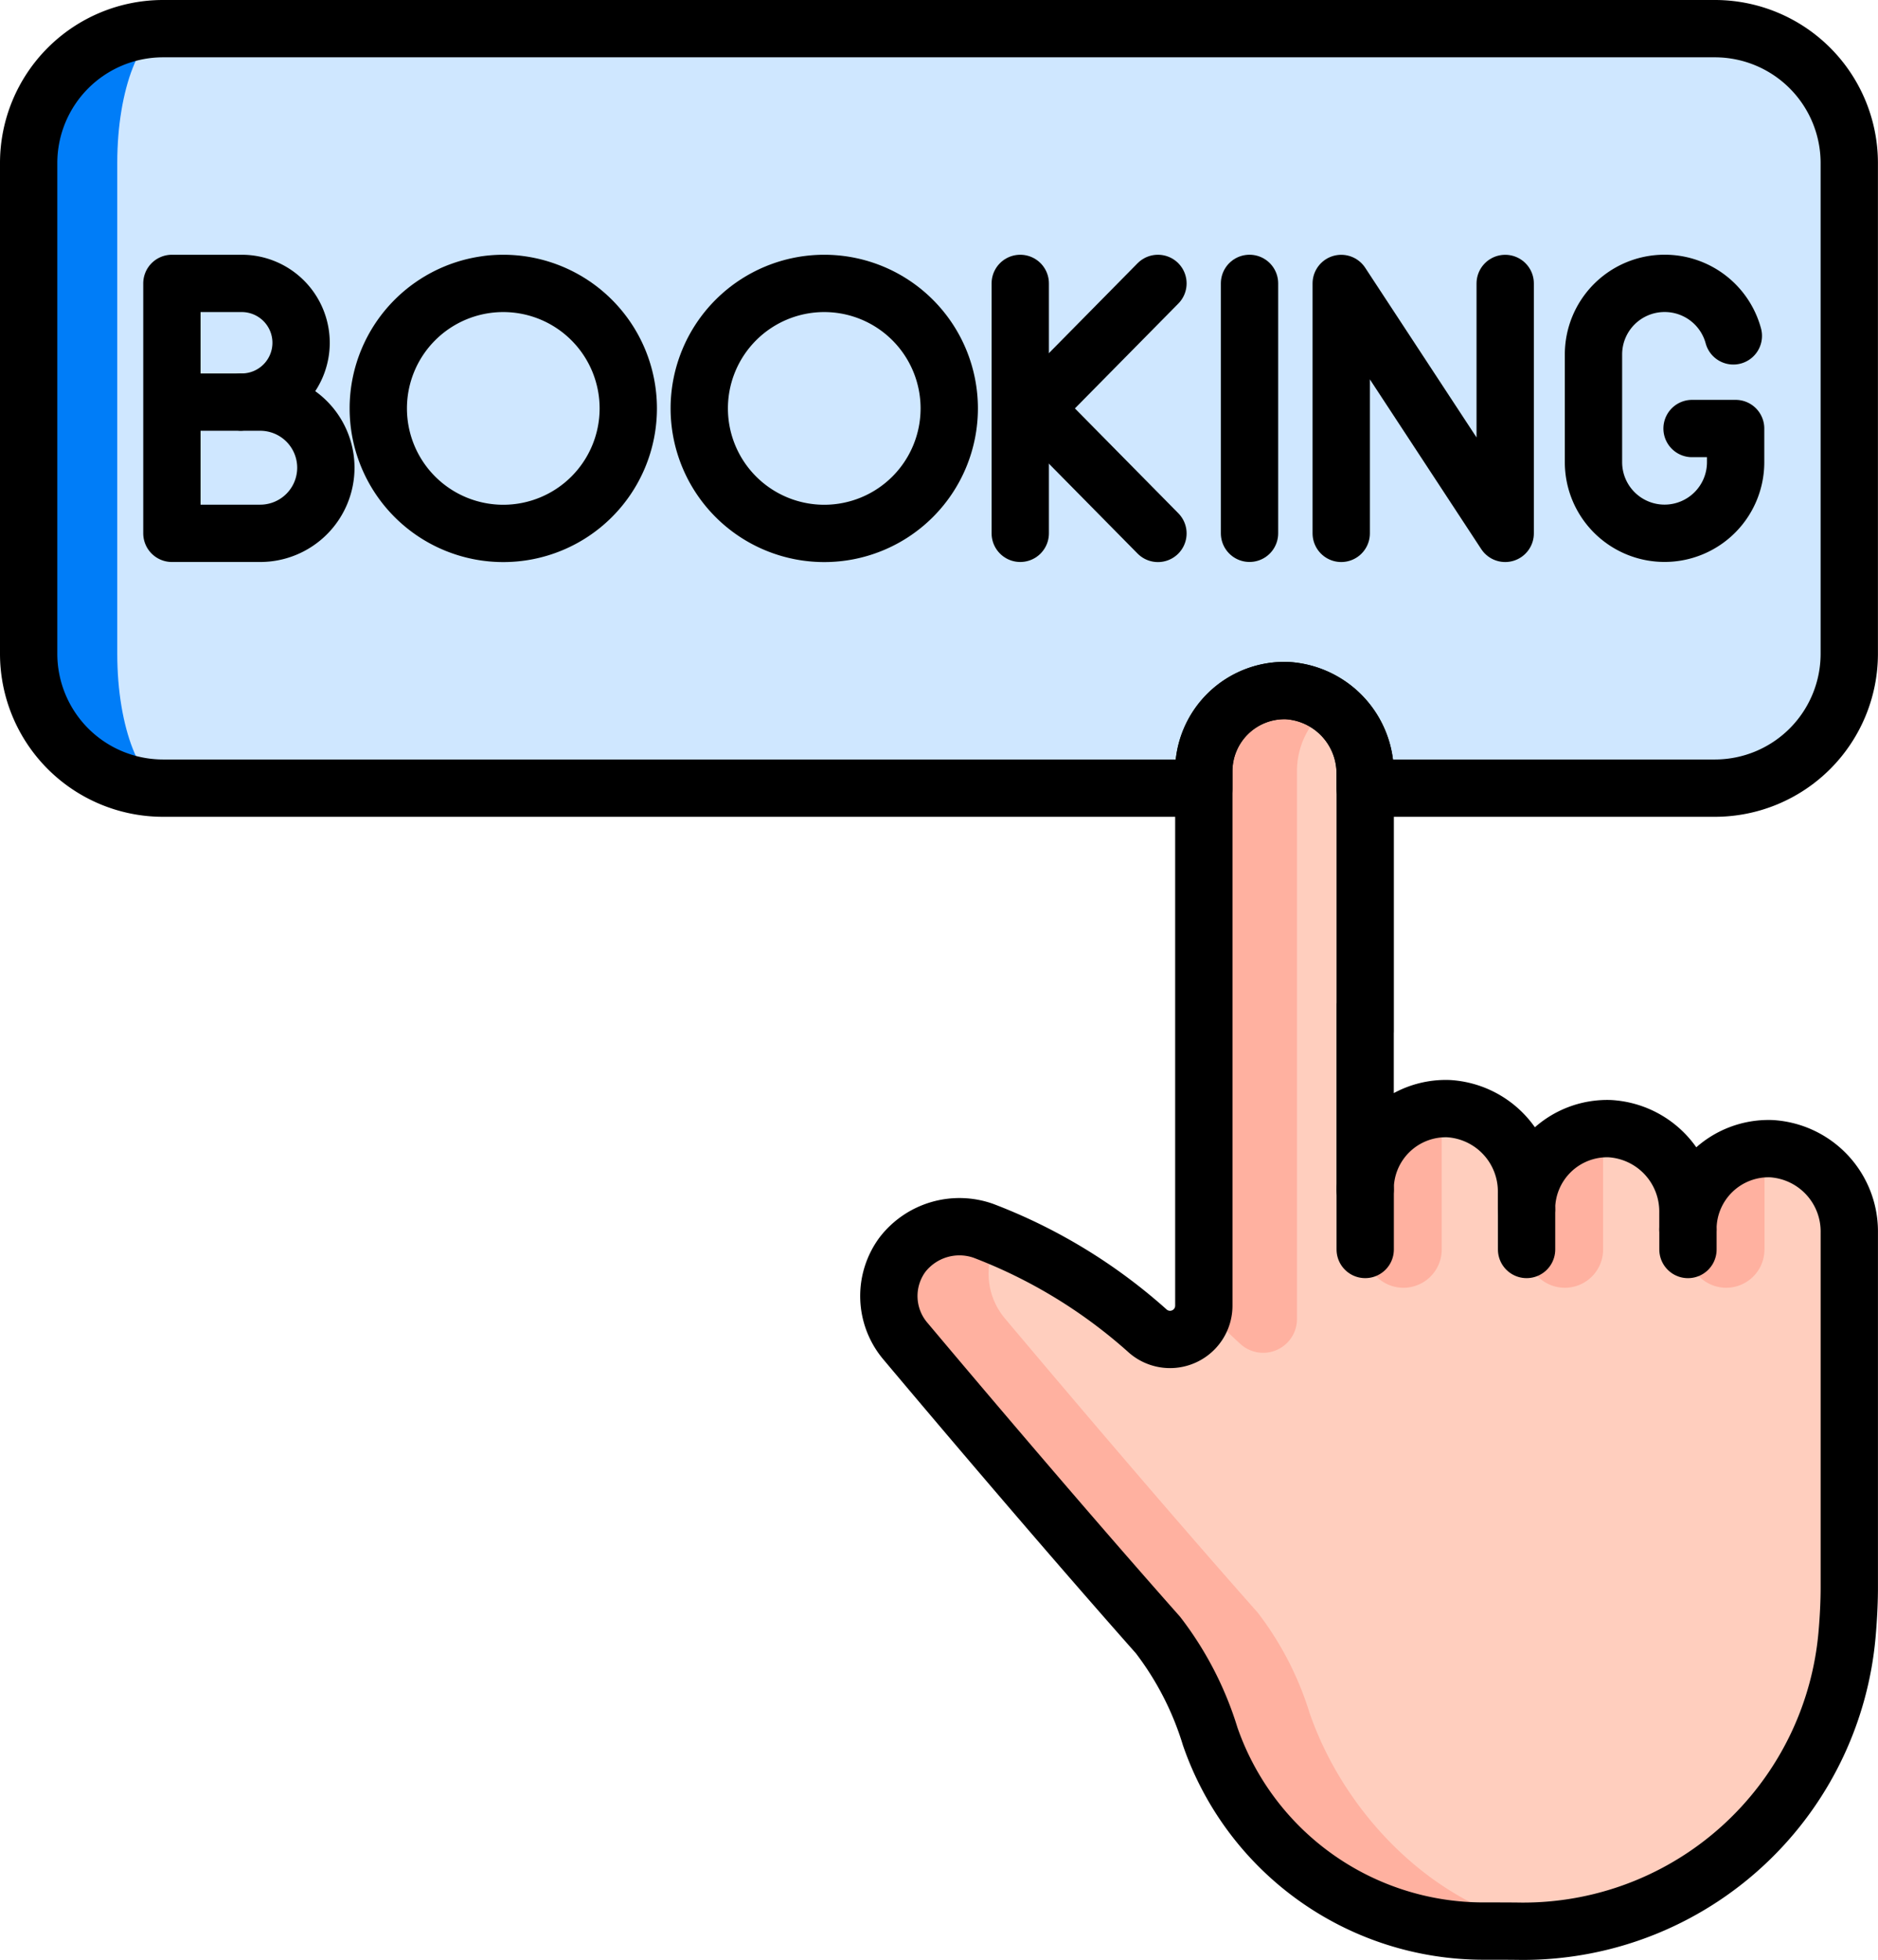 <svg xmlns="http://www.w3.org/2000/svg" width="81.914" height="85.482" viewBox="0 0 81.914 85.482">
  <g id="g14010" transform="translate(-1.786 682.663)">
    <g id="g14012" transform="translate(0 -682.665)">
      <g id="Group_76784" data-name="Group 76784">
        <g id="g14020" transform="translate(3.035 1.252)">
          <path id="path14022" d="M-442.917,0h-68.6l-2.62,1.5-1.6,2.755v24.61l1.412,2.438,3.623,1.818h42.63l1.159-.714h6.276l.5.714h17.221c3.625,0,6.591-2.63,6.591-5.845V5.846c0-3.215-2.966-5.846-6.591-5.846" transform="translate(515.74)" fill="#cfe7ff"/>
        </g>
        <g id="g14024" transform="translate(3.035 1.252)">
          <path id="path14026" d="M-74.8-190.562V-212c0-3.215,1.033-5.846,2.294-5.846h-3.867c-1.262,0-2.294,2.631-2.294,5.846v21.433c0,3.215,1.033,5.845,2.294,5.845h3.867c-1.262,0-2.294-2.63-2.294-5.845" transform="translate(78.666 217.841)" fill="#007df8"/>
        </g>
        <g id="g14028" transform="translate(44.273 30.782)">
          <path id="path14030" d="M-242.858-134.959q-.178-.005-.352.007l-2.509,3.03-.343-1.194a3.5,3.5,0,0,0-.424,1.675v-.725a3.618,3.618,0,0,0-3.412-3.666c-.1,0-.193,0-.288,0l-.876,1.608-1.544,1.423-.5-1.178a3.5,3.5,0,0,0-.417,1.661v-.725a3.618,3.618,0,0,0-3.412-3.666c-.1,0-.193,0-.288,0l-.682.873-1.586,2.193-.423-1.586a3.5,3.5,0,0,0-.648,2.035v-18.087a3.743,3.743,0,0,0-1.509-3.005h-.968l-.918,1.567v24.828l-3.644-.232a1.474,1.474,0,0,1-2.431,1.123,24.33,24.33,0,0,0-6.491-4.132h0l-1.1.605v2.5l12.022,14.192,3.528,7.736,4.848,4.23,3.748,1.024a14.173,14.173,0,0,0,9.828-4.149,14.178,14.178,0,0,0,4.1-8.765c.069-.771.1-1.485.1-2.065v-15.483a3.617,3.617,0,0,0-3.411-3.666" transform="translate(277.623 154.278)" fill="#ffcebe"/>
        </g>
        <g id="g14032" transform="translate(54.288 30.12)">
          <path id="path14034" d="M0-187.79a20.737,20.737,0,0,0,1.638,1.65,1.474,1.474,0,0,0,2.431-1.123v-23.89a3.515,3.515,0,0,1,1.465-2.858,3.372,3.372,0,0,0-1.9-.66A3.52,3.52,0,0,0,0-211.153v23.305c0,.02,0,.038,0,.057" transform="translate(0 214.672)" fill="#ffb1a0"/>
        </g>
        <g id="g14036" transform="translate(40.554 53.513)">
          <path id="path14038" d="M-128.312-148.433a13.923,13.923,0,0,0-2.279-4.427c-4.042-4.56-8.822-10.209-11.026-12.829a3.036,3.036,0,0,1-.246-3.569c-.23-.091-.461-.177-.693-.254a3.14,3.14,0,0,0-3.526,1.035,3.04,3.04,0,0,0,.115,3.765c2.2,2.619,6.984,8.269,11.026,12.829a13.921,13.921,0,0,1,2.279,4.427,12.612,12.612,0,0,0,11.887,8.487c.6,0,1.156,0,1.665.007a14.148,14.148,0,0,0,1.563-.078c-4.878-.589-9.123-4.706-10.764-9.394" transform="translate(146.68 169.681)" fill="#ffb1a0"/>
        </g>
        <g id="g14040" transform="translate(61.332 48.36)">
          <path id="path14042" d="M-11.664-54.543a1.67,1.67,0,0,0,1.67-1.67v-6.138a3.519,3.519,0,0,0-3.339,3.514v2.624a1.67,1.67,0,0,0,1.67,1.67" transform="translate(13.333 62.351)" fill="#ffb1a0"/>
        </g>
        <g id="g14044" transform="translate(68.371 49.233)">
          <path id="path14046" d="M-11.664-48.446a1.67,1.67,0,0,0,1.67-1.67v-5.265a3.519,3.519,0,0,0-3.339,3.514v1.751a1.67,1.67,0,0,0,1.67,1.67" transform="translate(13.333 55.381)" fill="#ffb1a0"/>
        </g>
        <g id="g14048" transform="translate(75.41 50.109)">
          <path id="path14050" d="M-23.327-30.664V-34.6a1.672,1.672,0,0,0-.063-.454,3.519,3.519,0,0,0-3.276,3.51v.88A1.67,1.67,0,0,0-25-28.994a1.67,1.67,0,0,0,1.67-1.67" transform="translate(26.667 35.053)" fill="#ffb1a0"/>
        </g>
        <g id="g14052" transform="translate(18.287 12.363)">
          <path id="path14054" d="M-76.171-38.085a5.452,5.452,0,0,1-5.452,5.452,5.452,5.452,0,0,1-5.452-5.452,5.452,5.452,0,0,1,5.452-5.452A5.452,5.452,0,0,1-76.171-38.085Z" transform="translate(87.074 43.537)" fill="none" stroke="#000" stroke-linecap="round" stroke-linejoin="round" stroke-miterlimit="10" stroke-width="2.5"/>
        </g>
        <g id="g14056" transform="translate(32.287 12.363)">
          <path id="path14058" d="M-76.171-38.085a5.452,5.452,0,0,1-5.452,5.452,5.452,5.452,0,0,1-5.452-5.452,5.452,5.452,0,0,1,5.452-5.452A5.452,5.452,0,0,1-76.171-38.085Z" transform="translate(87.074 43.537)" fill="none" stroke="#000" stroke-linecap="round" stroke-linejoin="round" stroke-miterlimit="10" stroke-width="2.5"/>
        </g>
        <g id="g14060" transform="translate(9.287 12.362)">
          <path id="path14062" d="M-26.884-36.165h-.8A2.589,2.589,0,0,0-25.1-38.754a2.589,2.589,0,0,0-2.588-2.588h-3.047v10.9h3.848A2.863,2.863,0,0,0-24.02-33.3,2.863,2.863,0,0,0-26.884-36.165Z" transform="translate(30.732 41.343)" fill="none" stroke="#000" stroke-linecap="round" stroke-linejoin="round" stroke-miterlimit="10" stroke-width="2.5"/>
        </g>
        <g id="g14064" transform="translate(9.879 17.54)">
          <path id="path14066" d="M-16.512,0h-2.364" transform="translate(18.876)" fill="none" stroke="#000" stroke-linecap="round" stroke-linejoin="round" stroke-miterlimit="10" stroke-width="2.5"/>
        </g>
        <g id="g14068" transform="translate(60.287 12.362)">
          <path id="path14070" d="M0-76.171v-10.9l7.152,10.9v-10.9" transform="translate(0 87.074)" fill="none" stroke="#000" stroke-linecap="round" stroke-linejoin="round" stroke-miterlimit="10" stroke-width="2.5"/>
        </g>
        <g id="g14072" transform="translate(56.287 12.362)">
          <path id="path14074" d="M0,0V10.9" fill="none" stroke="#000" stroke-linecap="round" stroke-linejoin="round" stroke-miterlimit="10" stroke-width="2.5"/>
        </g>
        <g id="g14076" transform="translate(71.287 12.362)">
          <path id="path14078" d="M-42.6-16a3.1,3.1,0,0,0-3-2.29,3.1,3.1,0,0,0-3.1,3.1v4.7a3.1,3.1,0,0,0,3.1,3.1,3.1,3.1,0,0,0,3.1-3.1v-1.469h-1.9" transform="translate(48.703 18.289)" fill="none" stroke="#000" stroke-linecap="round" stroke-linejoin="round" stroke-miterlimit="10" stroke-width="2.5"/>
        </g>
        <g id="Group_76785" data-name="Group 76785" transform="translate(2.4)">
          <path id="path14082" d="M0,0V10.9" transform="translate(43.887 12.363)" fill="none" stroke="#000" stroke-linecap="round" stroke-linejoin="round" stroke-miterlimit="10" stroke-width="2.5"/>
          <g id="g14084" transform="translate(44.515 12.363)">
            <path id="path14086" d="M-37.57,0l-5.378,5.452" transform="translate(42.948)" fill="none" stroke="#000" stroke-linecap="round" stroke-linejoin="round" stroke-miterlimit="10" stroke-width="2.5"/>
          </g>
          <g id="g14088" transform="translate(44.515 17.815)">
            <path id="path14090" d="M-37.57-38.084l-5.378-5.452" transform="translate(42.948 43.536)" fill="none" stroke="#000" stroke-linecap="round" stroke-linejoin="round" stroke-miterlimit="10" stroke-width="2.5"/>
          </g>
        </g>
        <g id="g14092" transform="translate(61.333 51.874)">
          <path id="path14094" d="M0,0V2.624" fill="none" stroke="#000" stroke-linecap="round" stroke-linejoin="round" stroke-miterlimit="10" stroke-width="2.5"/>
        </g>
        <g id="g14096" transform="translate(68.372 52.747)">
          <path id="path14098" d="M0,0V1.751" fill="none" stroke="#000" stroke-linecap="round" stroke-linejoin="round" stroke-miterlimit="10" stroke-width="2.5"/>
        </g>
        <g id="g14100" transform="translate(75.411 53.62)">
          <path id="path14102" d="M0,0V.879" fill="none" stroke="#000" stroke-linecap="round" stroke-linejoin="round" stroke-miterlimit="10" stroke-width="2.5"/>
        </g>
        <g id="g14104" transform="translate(3.036 1.252)">
          <path id="path14106" d="M-248.969,0h-38.94a5.863,5.863,0,0,0-5.845,5.846V27.279a5.863,5.863,0,0,0,5.845,5.846H-242.5v-.737a3.52,3.52,0,0,1,3.628-3.518,3.618,3.618,0,0,1,3.412,3.666v.589h15.272a5.863,5.863,0,0,0,5.845-5.846V5.846A5.863,5.863,0,0,0-220.185,0h-30.94" transform="translate(293.754)" fill="none" stroke="#000" stroke-linecap="round" stroke-linejoin="round" stroke-miterlimit="10" stroke-width="2.5"/>
        </g>
        <g id="g14108" transform="translate(40.555 30.12)">
          <path id="path14110" d="M-145.148-47.871V-59.059a3.618,3.618,0,0,0-3.412-3.666,3.52,3.52,0,0,0-3.627,3.518V-35.9a1.474,1.474,0,0,1-2.431,1.123,23.036,23.036,0,0,0-7.184-4.385,3.141,3.141,0,0,0-3.526,1.035,3.04,3.04,0,0,0,.115,3.765c2.2,2.619,6.984,8.269,11.026,12.829a13.924,13.924,0,0,1,2.279,4.427A12.612,12.612,0,0,0-140.022-8.62c.6,0,1.156,0,1.665.007a14.176,14.176,0,0,0,10.124-4.154,14.178,14.178,0,0,0,4.1-8.765c.069-.771.1-1.485.1-2.065V-39.079a3.618,3.618,0,0,0-3.411-3.666,3.52,3.52,0,0,0-3.628,3.518v-.725a3.618,3.618,0,0,0-3.412-3.666,3.52,3.52,0,0,0-3.628,3.518v-.725a3.618,3.618,0,0,0-3.412-3.666,3.52,3.52,0,0,0-3.627,3.518v-8.055" transform="translate(165.926 62.726)" fill="none" stroke="#000" stroke-linecap="round" stroke-linejoin="round" stroke-miterlimit="10" stroke-width="2.5"/>
        </g>
      </g>
    </g>
  </g>
</svg>
